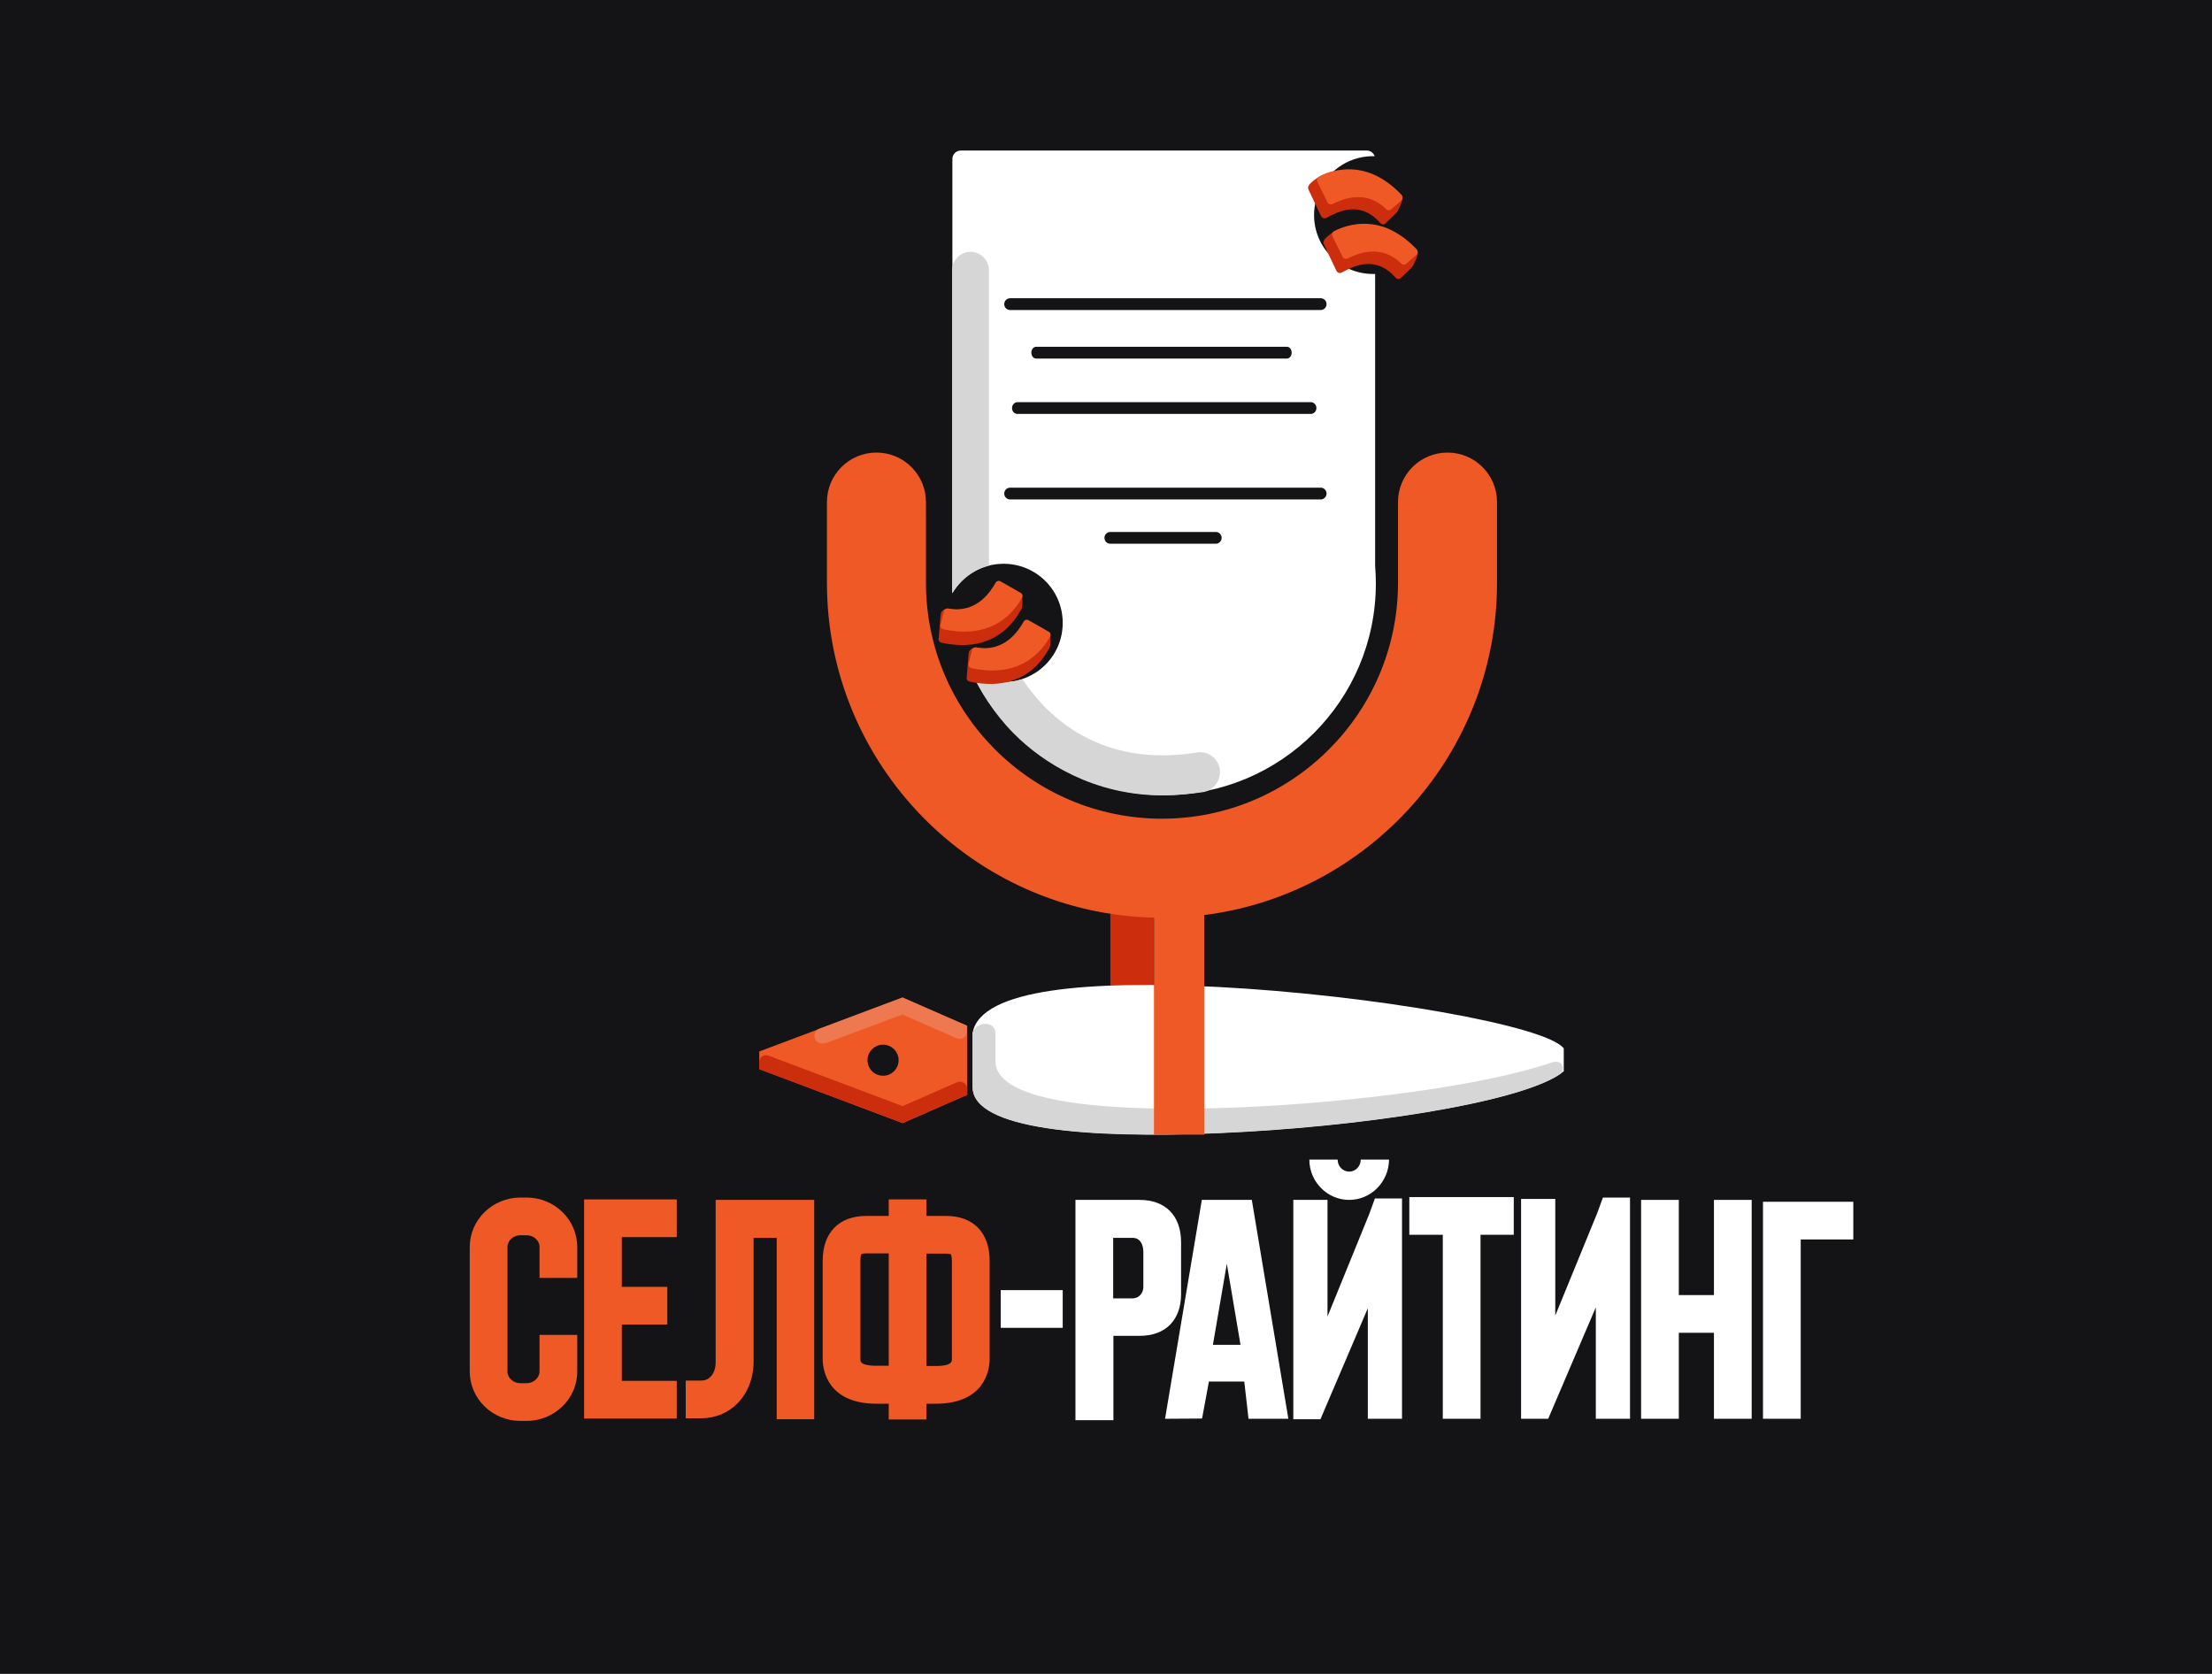 <?xml version="1.0" encoding="UTF-8" standalone="no"?> <svg xmlns="http://www.w3.org/2000/svg" width="2072" height="1568" viewBox="0 0 2072 1568" fill="none"><rect width="2072" height="1568" fill="#141416"></rect><g clip-path="url(#clip0_25_3)"><path d="M1080.71 855.839H1040.07V1054.25H1080.71V855.839Z" fill="#CB2D0D"></path><path d="M1288.1 530.089C1288.1 529.869 1288.1 529.648 1288.1 529.427V256.645C1287.44 256.645 1286.77 256.645 1286.11 256.645C1255.63 256.645 1230.9 231.927 1230.9 201.471C1230.9 171.015 1255.63 146.297 1286.11 146.297C1286.55 146.297 1287.21 146.297 1287.66 146.297C1286.55 143.207 1283.68 141 1280.15 141H900.049C895.632 141 892.098 144.531 892.098 148.945V551.497C892.098 552.821 892.098 554.145 892.319 555.249C902.037 538.917 919.706 528.103 940.025 528.103C970.724 528.103 995.46 552.821 995.46 583.498C995.46 614.175 970.724 638.893 940.025 638.893C929.202 638.893 919.264 635.803 910.65 630.507C942.233 698.04 1010.92 744.828 1090.43 744.828C1199.98 744.828 1288.76 656.108 1288.76 546.642C1288.76 541.124 1288.54 535.607 1288.1 530.089ZM1139.24 509.344H1040.07C1036.98 509.344 1034.55 506.916 1034.55 503.826C1034.55 500.737 1036.98 498.309 1040.07 498.309H1139.24C1142.11 498.53 1144.32 500.957 1144.32 503.826C1144.32 506.695 1142.11 509.123 1139.24 509.344ZM1237.52 467.853H946.209C943.117 467.853 940.687 465.425 940.687 462.335C940.687 459.246 943.117 456.818 946.209 456.818H1237.52C1240.39 457.039 1242.6 459.466 1242.6 462.335C1242.6 465.204 1240.39 467.632 1237.52 467.853ZM1209.91 330.358C1209.91 333.227 1208.15 335.655 1205.72 335.876H970.503C968.074 335.876 966.086 333.448 966.086 330.358C966.086 327.269 968.074 324.841 970.503 324.841H1205.72C1208.15 325.062 1209.91 327.269 1209.91 330.358ZM1228.25 376.705C1230.9 376.925 1233.1 379.353 1233.1 382.222C1233.1 385.091 1230.9 387.519 1228.25 387.74H953.055C950.184 387.74 947.975 385.312 947.975 382.222C947.975 379.132 950.405 376.705 953.055 376.705H1228.25ZM1237.52 290.412H946.209C943.117 290.412 940.687 287.984 940.687 284.895C940.687 281.805 943.117 279.377 946.209 279.377H1237.52C1240.39 279.598 1242.6 282.026 1242.6 284.895C1242.6 287.764 1240.39 290.191 1237.52 290.412Z" fill="white"></path><path d="M926.331 529.869V253.114C926.331 243.624 918.601 235.9 909.104 235.9C899.607 235.9 891.877 243.624 891.877 253.114V554.587C891.877 554.807 891.877 555.69 891.877 555.911C899.607 543.111 911.755 533.621 926.331 529.869Z" fill="#D6D6D6"></path><path d="M1142.55 720.33C1141.01 710.178 1131.29 703.116 1121.13 704.882C1031.9 719.227 982.209 672.88 957.693 636.245C952.172 638.231 946.209 639.114 939.804 639.114C928.982 639.114 918.822 636.024 910.429 630.727C917.939 646.618 930.307 667.584 949.521 687.005C976.908 714.813 1025.28 745.049 1088.66 745.049C1100.81 745.049 1113.62 743.945 1127.31 741.959C1137.25 740.193 1144.1 730.483 1142.55 720.33Z" fill="#D6D6D6"></path><path d="M1307.31 260.176C1287.44 237.445 1265.79 250.686 1256.74 255.321C1254.75 256.425 1252.54 255.321 1251.66 253.335L1239.95 228.617C1239.07 226.63 1240.17 224.644 1241.72 223.099C1261.37 203.899 1298.92 204.781 1327.85 235.679C1329.4 237.445 1323.88 249.142 1322.33 250.686L1312.17 260.397C1310.85 261.721 1308.64 261.721 1307.31 260.176Z" fill="#CB2D0D"></path><path d="M1312.61 246.935C1293.18 227.734 1270.87 237.886 1262.48 242.079C1260.71 242.962 1258.5 242.3 1257.62 240.534L1248.12 221.334C1247.24 219.568 1247.9 217.361 1249.67 216.478C1270.21 206.547 1298.48 203.678 1326.97 233.472C1328.29 235.017 1328.29 237.224 1326.75 238.769L1317.25 247.155C1316.15 248.259 1313.94 248.259 1312.61 246.935Z" fill="#EF5926"></path><path d="M911.092 1018.27V967.512C918.38 925.579 1023.29 918.517 1140.12 924.476C1285.45 931.979 1448.88 960.891 1464.79 982.078V1003.49C1429.67 1031.96 1277.06 1055.57 1140.79 1061.31C1019.31 1066.6 911.092 1057.78 911.092 1018.27Z" fill="white"></path><path d="M1162.21 1037.25C1040.74 1042.33 932.515 1033.72 932.515 994.216C932.515 994.216 932.515 978.767 932.515 969.056C933.178 954.711 912.859 957.359 911.092 967.732V1018.49C911.092 1058 1019.31 1066.83 1140.79 1061.53C1272.42 1056.01 1419.73 1033.72 1460.81 1006.57C1466.99 1002.82 1464.56 990.905 1451.98 995.761C1390.8 1016.51 1271.09 1032.62 1162.21 1037.25Z" fill="#D6D6D6"></path><path d="M845.497 934.407L711.215 984.947V1001.5L845.497 1052.04L906.012 1025.55V1003.71V984.947V960.891L845.497 934.407ZM827.166 1007.68C818.994 1007.68 812.589 1001.06 812.589 993.112C812.589 985.167 819.215 978.546 827.166 978.546C835.117 978.546 841.742 985.167 841.742 993.112C841.742 1001.06 835.337 1007.68 827.166 1007.68Z" fill="#EF5926"></path><path d="M711.215 994.657V1001.5L845.497 1052.04L906.012 1025.55V1020.04C906.012 1015.18 900.933 1011.87 896.294 1013.86L845.497 1036.15L720.049 988.919C715.853 987.154 711.215 990.243 711.215 994.657Z" fill="#CB2D0D"></path><path d="M767.092 963.76C774.38 961.111 845.276 934.407 845.276 934.407L905.791 960.891V966.408C905.791 971.263 900.712 974.574 896.074 972.588L845.276 950.297L775.706 976.339C762.012 981.636 759.804 966.408 767.092 963.76Z" fill="#EE7951"></path><path d="M1355.9 423.934C1330.28 423.934 1309.52 444.68 1309.52 470.281V545.98C1309.52 667.805 1210.36 766.898 1088.44 766.898C966.528 766.898 867.362 667.805 867.362 545.98V470.281C867.362 444.68 846.601 423.934 820.982 423.934C795.362 423.934 774.601 444.68 774.601 470.281V545.98C774.601 716.358 911.313 855.618 1080.93 859.591V1062.85H1127.98V857.163C1282.36 837.742 1402.28 705.544 1402.28 545.98V470.281C1402.28 444.68 1381.52 423.934 1355.9 423.934Z" fill="#EF5926"></path><path d="M888.123 570.036C914.847 574.891 926.11 566.946 930.528 558.78C931.411 557.015 955.706 556.132 957.472 557.015L957.693 563.635C957.693 570.918 956.368 570.918 955.485 572.684C944.221 592.547 922.135 610.644 881.939 602.037C879.951 601.595 878.626 599.609 879.288 597.623L881.055 575.774C881.276 571.581 886.135 569.815 888.123 570.036Z" fill="#CB2D0D"></path><path d="M888.123 570.036C914.847 574.891 927.877 554.145 932.515 545.98C933.399 544.214 935.607 543.552 937.374 544.655L955.926 555.249C957.693 556.132 958.356 558.339 957.251 560.104C945.988 579.967 923.902 598.064 883.705 589.457C881.718 589.016 880.393 587.029 881.055 585.043L884.147 572.684C884.368 570.918 886.135 569.815 888.123 570.036Z" fill="#EF5926"></path><path d="M914.405 606.451C941.129 611.306 952.393 603.361 956.81 595.195C957.693 593.43 981.988 592.547 983.755 593.43L983.975 600.05C983.975 607.334 982.65 607.334 981.767 609.099C970.503 628.962 948.417 647.059 908.221 638.452C906.233 638.01 904.908 636.024 905.571 634.038L907.337 612.189C907.558 607.996 912.417 606.23 914.405 606.451Z" fill="#CB2D0D"></path><path d="M914.405 606.451C941.129 611.306 954.159 590.56 958.797 582.395C959.681 580.629 961.89 579.967 963.656 581.07L982.209 591.664C983.975 592.547 984.638 594.754 983.534 596.519C972.27 616.382 950.184 634.479 909.988 625.872C908 625.431 906.675 623.444 907.337 621.458L910.429 609.099C910.65 607.333 912.417 606.23 914.405 606.451Z" fill="#EF5926"></path><path d="M1292.96 208.975C1273.08 186.243 1251.44 199.485 1242.38 204.119C1240.39 205.223 1238.18 204.119 1237.3 202.133L1225.6 177.415C1224.71 175.429 1225.82 173.442 1227.36 171.898C1247.02 152.697 1284.56 153.58 1313.5 184.477C1315.04 186.243 1309.52 197.94 1307.98 199.485L1297.82 209.195C1296.49 210.74 1294.5 210.52 1292.96 208.975Z" fill="#CB2D0D"></path><path d="M1298.48 195.954C1279.04 176.753 1256.74 186.905 1248.34 191.098C1246.58 191.981 1244.37 191.319 1243.48 189.553L1233.99 170.353C1233.1 168.587 1233.77 166.38 1235.53 165.497C1256.07 155.566 1284.34 152.697 1312.83 182.491C1314.16 184.036 1314.16 186.243 1312.61 187.788L1303.12 196.174C1301.79 197.278 1299.8 197.278 1298.48 195.954Z" fill="#EF5926"></path><path d="M493.227 1331H487.485C461.202 1331 440 1310.25 440 1284.65V1168.13C440 1142.52 461.423 1121.78 487.485 1121.78H493.227C519.509 1121.78 540.712 1142.52 540.712 1168.13V1197.04H505.374V1168.13C505.374 1161.95 499.853 1157.09 493.227 1157.09H487.485C480.859 1157.09 475.337 1162.17 475.337 1168.13V1284.65C475.337 1290.83 480.859 1295.69 487.485 1295.69H493.227C499.853 1295.69 505.374 1290.61 505.374 1284.65V1250.45H540.712V1284.65C540.933 1310.03 519.509 1331 493.227 1331Z" fill="#EF5926"></path><path d="M633.914 1158.86V1123.54H547.117V1328.79H633.914V1293.48H582.454V1240.73H625.08V1205.42H582.454V1158.86H633.914Z" fill="#EF5926"></path><path d="M762.896 1329.46H727.558V1159.52H705.914V1274.94C705.914 1290.61 700.614 1304.74 690.675 1314.67C681.841 1323.72 669.693 1328.57 656.663 1328.57H642.307V1293.26H656.442C660.196 1293.26 663.067 1292.16 665.497 1289.73C668.81 1286.42 670.577 1281.34 670.356 1274.94V1123.99H762.675V1329.46H762.896Z" fill="#EF5926"></path><path d="M886.135 1138.99H867.804V1123.54H832.466V1138.99H811.485C785.865 1138.99 770.626 1154.66 770.626 1180.93V1274.06V1274.72C771.067 1283.77 775.485 1313.79 818.773 1314.89H832.466V1329.68H867.804V1314.89H878.626H878.847C922.135 1313.79 926.552 1283.77 926.994 1274.72V1180.93C926.994 1154.66 911.755 1138.99 886.135 1138.99ZM819.436 1279.36C806.626 1278.92 805.963 1275.83 805.963 1273.4V1180.71C805.963 1177.17 806.405 1175.41 806.847 1174.75C807.288 1174.53 808.834 1174.08 811.485 1174.08H832.466V1279.36H819.436ZM891.656 1273.62C891.436 1276.05 890.773 1279.14 878.184 1279.58H867.804V1174.3H886.135C889.006 1174.3 890.331 1174.75 890.773 1174.97C890.994 1175.63 891.656 1177.62 891.656 1180.93V1273.62Z" fill="#EF5926"></path><path d="M995.46 1208.51H937.374V1243.82H995.46V1208.51Z" fill="white"></path><path d="M1042.72 1330.34H1007.39V1123.99H1067.46C1091.75 1123.99 1106.33 1138.77 1106.33 1163.71V1212.26C1106.33 1224.18 1102.8 1233.89 1096.17 1240.73C1089.33 1247.8 1079.39 1251.33 1067.24 1251.33H1042.94V1330.34H1042.72ZM1042.72 1216.24H1060.39C1068.34 1216.24 1070.99 1209.62 1070.99 1205.86V1172.76C1070.99 1167.02 1068.79 1159.52 1060.83 1159.52H1042.72V1216.24Z" fill="white"></path><path d="M1169.5 1329.01H1206.82L1172.59 1123.99H1125.77L1091.31 1329.01L1125.99 1328.79L1132.39 1294.14H1165.52L1169.5 1329.01ZM1136.15 1259.71L1149.18 1183.79L1161.99 1259.71H1136.15Z" fill="white"></path><path d="M1287.88 1122.66L1282.58 1137.23L1243.48 1233.23V1123.99H1211.46V1329.46H1236.86L1281.25 1225.51V1329.01H1313.28V1122.66H1287.88Z" fill="white"></path><path d="M1501.45 1121.78L1496.15 1136.34L1456.83 1232.35V1123.1H1424.81V1329.01H1450.21L1494.82 1224.62V1329.01H1526.85V1121.78H1501.45Z" fill="white"></path><path d="M1263.8 1123.99C1243.26 1123.99 1226.48 1106.99 1226.48 1086.25H1252.98C1252.98 1092.43 1257.84 1097.5 1263.8 1097.5C1269.77 1097.5 1274.63 1092.43 1274.63 1086.25H1301.13C1300.91 1106.99 1284.34 1123.99 1263.8 1123.99Z" fill="white"></path><path d="M1417.96 1121.34H1320.12V1156.65H1351.48V1329.01H1386.82V1156.65H1417.96V1121.34Z" fill="white"></path><path d="M1605.47 1123.99V1213.15H1572.56V1123.99H1537.23V1329.01H1572.56V1248.46H1605.47V1329.01H1640.81V1123.99H1605.47Z" fill="white"></path><path d="M1686.75 1329.01H1651.41V1125.75H1736V1161.06H1686.75V1329.01Z" fill="white"></path></g><defs><clipPath id="clip0_25_3"><rect width="1296" height="1190" fill="white" transform="translate(440 141)"></rect></clipPath></defs></svg> 